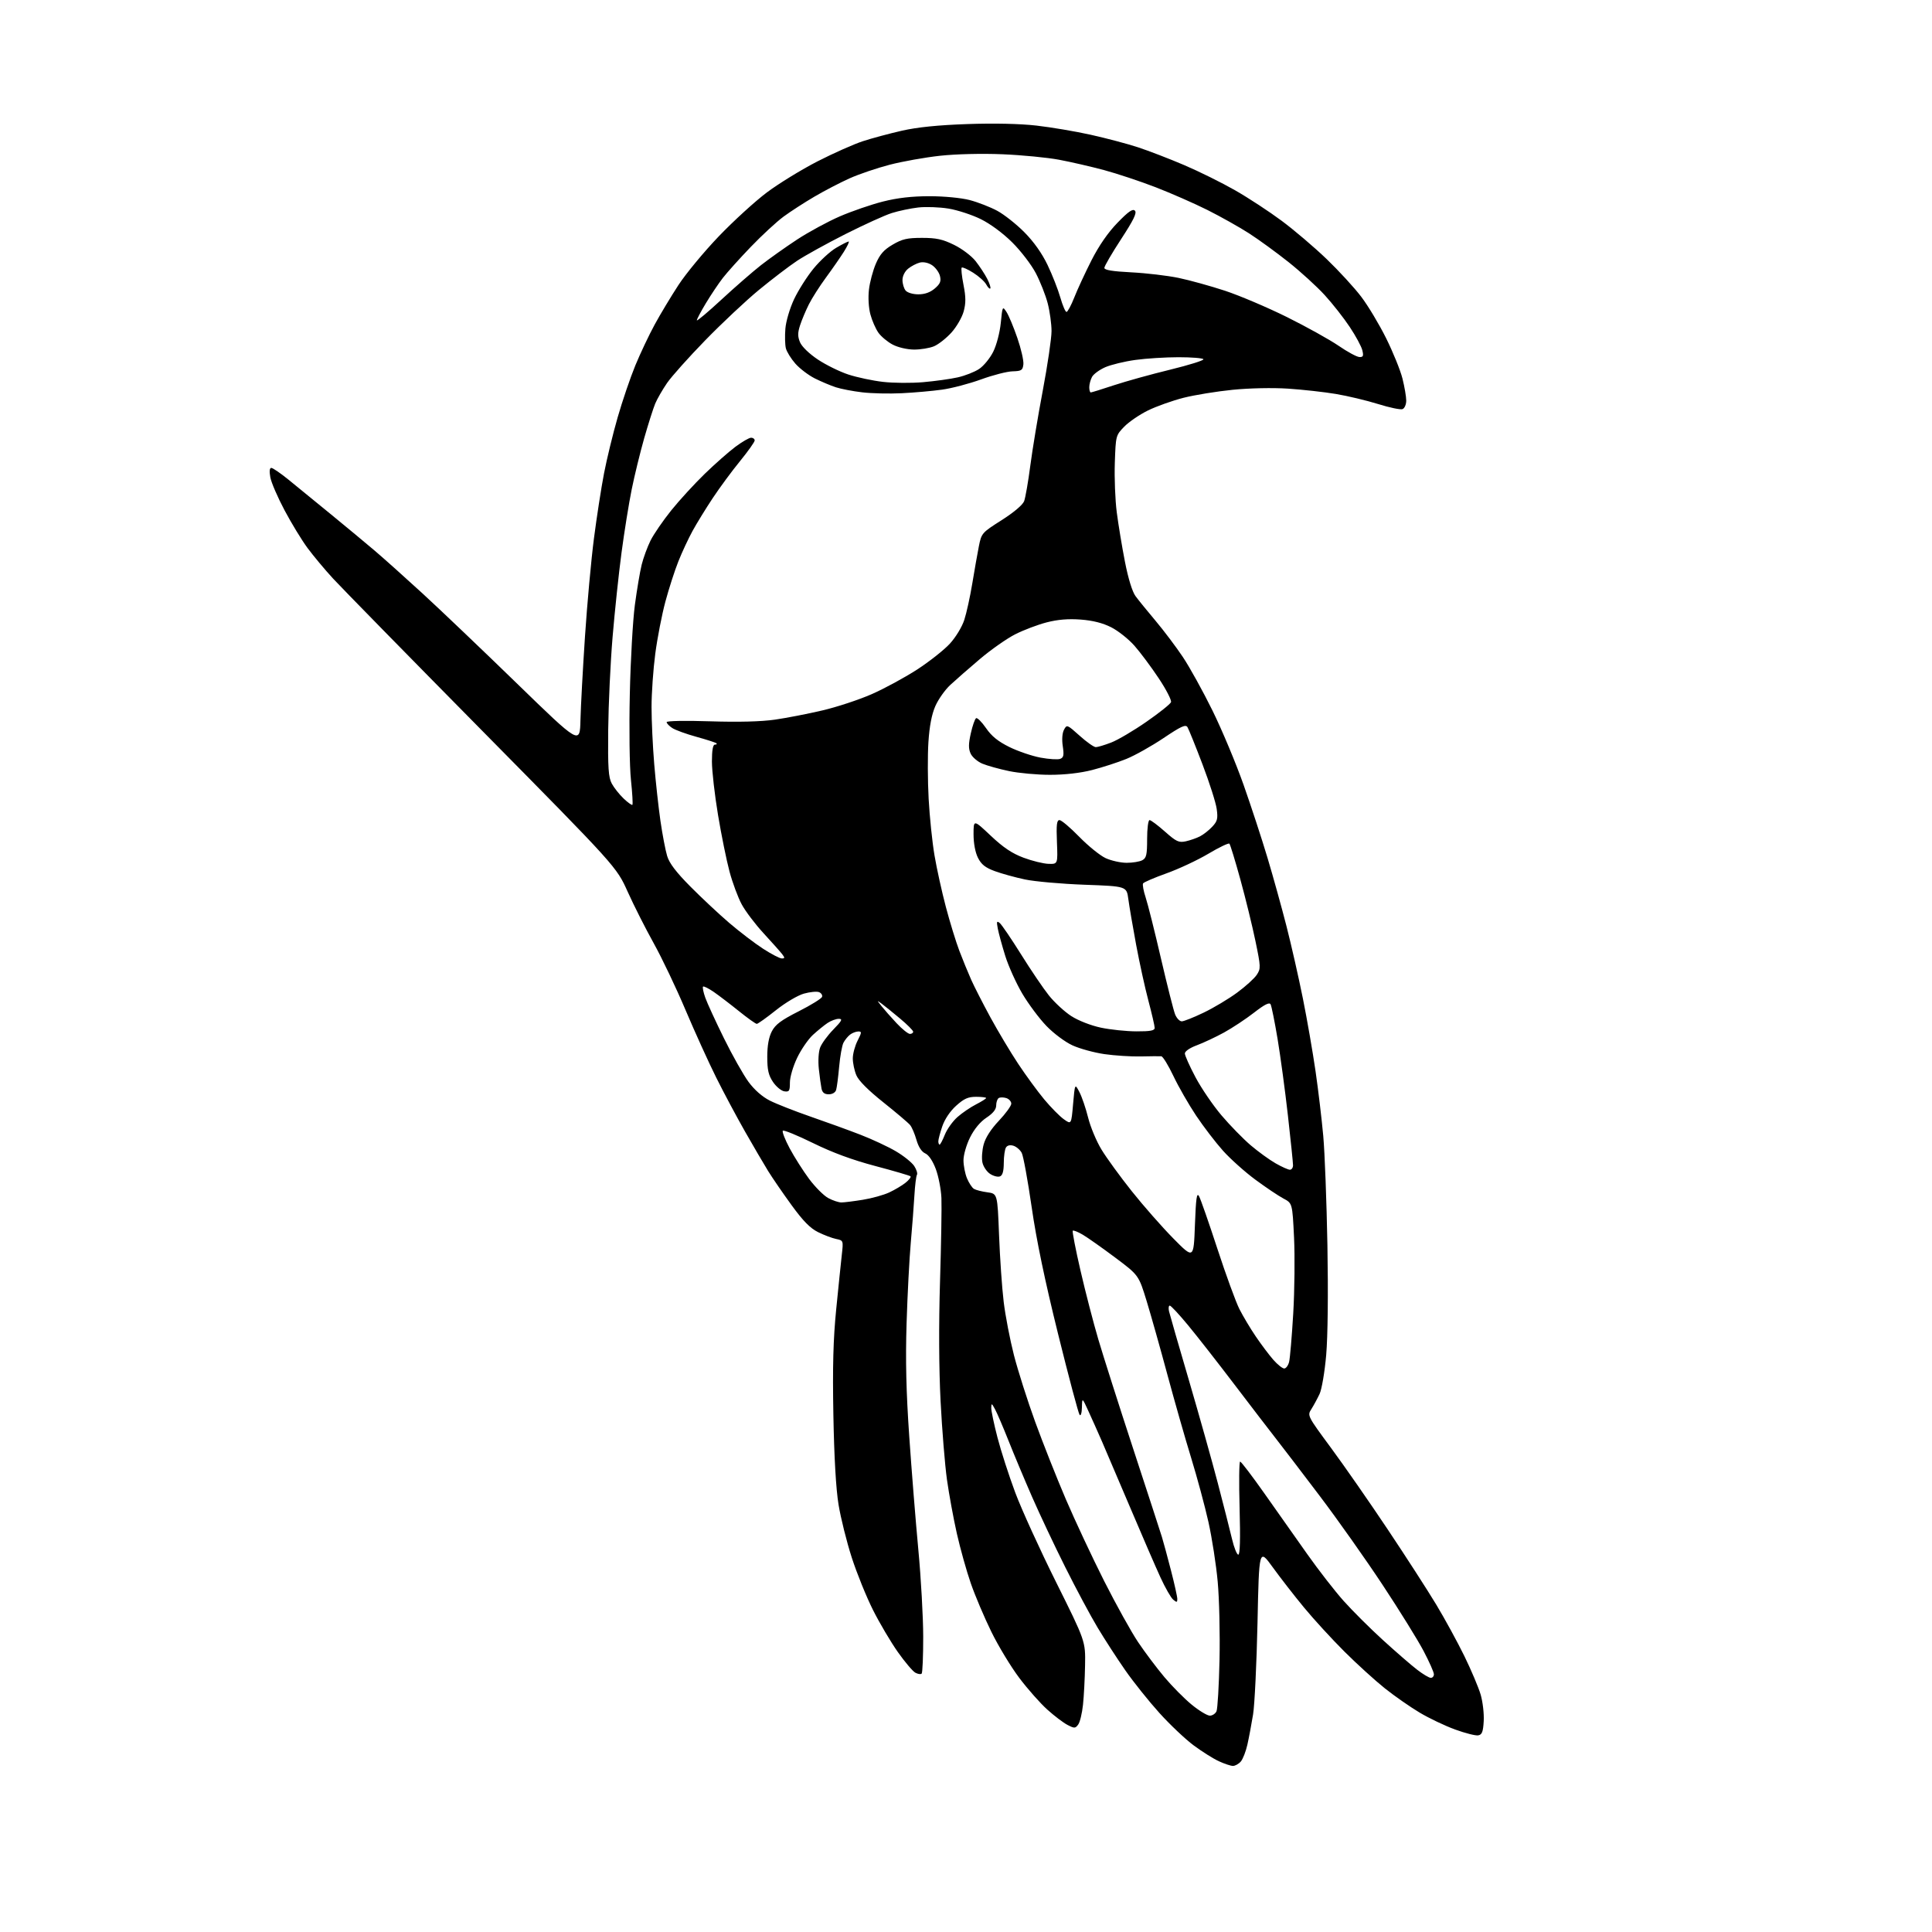<?xml version="1.0" encoding="UTF-8" standalone="no"?>
<svg 
  version="1.1" 
  xmlns="http://www.w3.org/2000/svg" 
  xmlns:xlink="http://www.w3.org/1999/xlink" 
  xmlns:svg="http://www.w3.org/2000/svg"
  xmlns:rdf="http://www.w3.org/1999/02/22-rdf-syntax-ns#"
  xmlns:cc="http://creativecommons.org/ns#"
  xmlns:dc="http://purl.org/dc/elements/1.1/"
  viewBox="0 0 768 768"
  width="768"
  height="768"
>
<style>svg {background-color: white; }</style>"
<path stroke="none" fill="black" fill-rule="evenodd" d="M490.10,701.98C489.22,701.97 486.70,701.13 484.50,700.11C482.30,699.10 477.80,696.27 474.50,693.82C471.20,691.37 465.07,685.57 460.88,680.93C456.69,676.29 450.59,668.67 447.34,664.00C444.08,659.33 439.12,651.67 436.32,647.00C433.51,642.33 427.73,631.52 423.47,623.00C419.20,614.48 413.26,601.88 410.25,595.00C407.24,588.12 403.04,578.10 400.91,572.72C398.77,567.34 396.37,561.71 395.55,560.22C394.22,557.75 394.08,557.70 394.04,559.64C394.02,560.82 395.13,566.14 396.52,571.47C397.90,576.80 401.08,586.63 403.58,593.33C406.08,600.02 413.39,616.05 419.82,628.95C431.50,652.41 431.50,652.41 431.33,661.95C431.24,667.20 430.87,674.27 430.51,677.65C430.15,681.04 429.30,684.58 428.61,685.52C427.46,687.09 427.11,687.11 424.36,685.69C422.72,684.84 419.10,682.10 416.32,679.59C413.53,677.09 408.54,671.45 405.22,667.05C401.89,662.65 396.88,654.38 394.08,648.67C391.28,642.96 387.60,634.29 385.91,629.40C384.21,624.51 381.72,615.61 380.37,609.63C379.02,603.64 377.25,593.99 376.43,588.18C375.62,582.38 374.48,568.37 373.90,557.06C373.23,544.05 373.15,526.58 373.67,509.50C374.13,494.65 374.38,479.68 374.23,476.22C374.08,472.77 373.07,467.59 372.00,464.72C370.78,461.47 369.19,459.11 367.80,458.50C366.37,457.86 365.11,455.93 364.31,453.14C363.63,450.74 362.49,448.08 361.78,447.22C361.08,446.36 356.29,442.30 351.15,438.20C345.12,433.40 341.29,429.56 340.40,427.40C339.63,425.57 339.00,422.57 339.00,420.74C339.00,418.92 339.85,415.75 340.89,413.71C342.59,410.37 342.62,410.00 341.14,410.03C340.24,410.05 338.79,410.61 337.91,411.28C337.04,411.95 335.86,413.40 335.29,414.50C334.72,415.60 333.95,419.88 333.58,424.00C333.21,428.12 332.67,432.29 332.38,433.25C332.07,434.29 330.89,435.00 329.45,435.00C327.75,435.00 326.90,434.33 326.57,432.75C326.32,431.51 325.83,428.00 325.50,424.94C325.16,421.75 325.37,418.13 326.01,416.44C326.62,414.82 328.98,411.59 331.27,409.25C334.70,405.74 335.07,405.00 333.43,405.00C332.34,405.00 330.33,405.74 328.97,406.65C327.61,407.56 324.98,409.70 323.13,411.40C321.27,413.11 318.46,417.20 316.88,420.50C315.26,423.88 314.00,428.17 314.00,430.32C314.00,433.69 313.74,434.10 311.78,433.82C310.57,433.64 308.54,431.97 307.28,430.10C305.48,427.41 305.00,425.32 305.00,420.09C305.00,415.64 305.60,412.33 306.81,409.98C308.24,407.24 310.52,405.54 317.52,402.00C322.41,399.52 326.59,396.94 326.79,396.25C327.00,395.56 326.44,394.72 325.55,394.38C324.66,394.04 321.96,394.31 319.56,394.98C317.11,395.67 312.20,398.58 308.41,401.60C304.69,404.57 301.28,407.00 300.83,407.00C300.38,407.00 297.21,404.74 293.78,401.98C290.36,399.22 285.85,395.78 283.76,394.33C281.67,392.89 279.74,391.92 279.47,392.20C279.20,392.47 279.60,394.45 280.36,396.59C281.12,398.74 284.47,406.01 287.79,412.75C291.11,419.49 295.50,427.27 297.53,430.04C299.86,433.21 303.00,435.98 305.99,437.49C308.61,438.82 315.87,441.67 322.12,443.84C328.38,446.00 337.31,449.24 341.96,451.04C346.61,452.83 352.96,455.80 356.07,457.62C359.18,459.44 362.48,462.09 363.41,463.50C364.33,464.90 364.82,466.48 364.50,467.00C364.18,467.52 363.72,471.22 363.49,475.23C363.26,479.23 362.61,487.68 362.05,494.00C361.48,500.32 360.73,514.73 360.38,526.00C359.92,540.81 360.22,553.30 361.44,571.00C362.37,584.48 363.99,604.73 365.05,616.00C366.11,627.27 366.98,642.84 366.99,650.58C367.00,658.33 366.72,664.95 366.37,665.30C366.02,665.65 364.90,665.48 363.87,664.93C362.84,664.38 359.71,660.68 356.91,656.72C354.11,652.75 349.66,645.23 347.03,640.00C344.40,634.77 340.60,625.39 338.58,619.14C336.57,612.90 334.21,603.45 333.34,598.14C332.31,591.90 331.59,579.32 331.28,562.50C330.93,543.16 331.22,532.40 332.40,520.50C333.27,511.70 334.28,501.94 334.63,498.80C335.27,493.13 335.25,493.10 332.38,492.51C330.80,492.19 327.57,490.97 325.21,489.80C322.07,488.25 319.26,485.39 314.68,479.09C311.24,474.37 307.04,468.25 305.34,465.50C303.64,462.75 299.53,455.72 296.20,449.88C292.87,444.03 287.70,434.36 284.72,428.38C281.73,422.39 276.24,410.30 272.51,401.50C268.79,392.70 263.10,380.77 259.88,374.99C256.66,369.21 252.00,360.00 249.53,354.52C245.05,344.56 245.05,344.56 191.72,290.53C162.39,260.81 135.70,233.57 132.41,230.00C129.12,226.43 124.55,220.95 122.25,217.84C119.95,214.73 115.84,207.98 113.11,202.84C110.38,197.70 107.83,191.81 107.46,189.75C107.02,187.32 107.16,186.00 107.85,186.00C108.44,186.00 111.53,188.11 114.71,190.70C117.89,193.28 125.45,199.45 131.50,204.41C137.55,209.36 145.43,215.91 149.00,218.94C152.57,221.98 161.12,229.63 168.00,235.94C174.88,242.25 191.75,258.34 205.50,271.70C230.50,295.99 230.50,295.99 230.74,286.25C230.87,280.89 231.68,265.93 232.54,253.00C233.40,240.07 235.00,222.55 236.10,214.05C237.20,205.55 239.00,193.90 240.11,188.16C241.22,182.42 243.66,172.38 245.54,165.86C247.42,159.33 250.58,150.06 252.56,145.25C254.55,140.44 258.01,133.12 260.26,129.00C262.50,124.88 266.76,117.80 269.72,113.27C272.68,108.74 279.88,100.05 285.71,93.96C291.55,87.87 300.16,80.01 304.85,76.49C309.55,72.97 318.59,67.42 324.94,64.16C331.30,60.91 339.43,57.29 343.00,56.13C346.57,54.96 353.55,53.09 358.50,51.96C364.68,50.56 372.83,49.73 384.50,49.32C395.15,48.95 405.42,49.17 412.00,49.92C417.77,50.58 427.46,52.21 433.53,53.56C439.60,54.90 448.05,57.14 452.31,58.53C456.57,59.93 464.88,63.12 470.76,65.64C476.65,68.15 485.75,72.66 490.98,75.65C496.22,78.64 504.55,84.10 509.50,87.78C514.45,91.46 522.48,98.29 527.35,102.97C532.21,107.65 538.42,114.40 541.13,117.99C543.85,121.57 548.30,129.00 551.03,134.50C553.76,140.00 556.67,147.18 557.50,150.46C558.32,153.74 559.00,157.69 559.00,159.24C559.00,160.80 558.34,162.31 557.53,162.63C556.71,162.94 552.33,162.03 547.78,160.60C543.22,159.18 535.67,157.38 531.00,156.60C526.33,155.82 517.77,154.87 512.00,154.49C505.87,154.09 496.72,154.28 490.00,154.95C483.68,155.58 474.90,157.01 470.50,158.12C466.10,159.24 459.74,161.50 456.37,163.15C453.00,164.80 448.73,167.71 446.89,169.62C443.56,173.05 443.53,173.18 443.16,183.94C442.95,189.91 443.30,198.78 443.93,203.65C444.56,208.52 446.02,217.38 447.19,223.34C448.50,230.04 450.11,235.25 451.41,237.00C452.56,238.56 456.15,242.97 459.38,246.81C462.61,250.65 467.48,257.10 470.19,261.15C472.90,265.19 478.21,274.80 482.00,282.50C485.79,290.20 491.34,303.48 494.35,312.00C497.35,320.52 501.63,333.57 503.85,341.00C506.08,348.43 509.47,360.64 511.39,368.14C513.31,375.64 516.25,388.61 517.93,396.97C519.61,405.32 521.86,418.31 522.95,425.83C524.04,433.35 525.41,444.90 526.01,451.50C526.61,458.10 527.35,477.68 527.67,495.00C528.01,514.06 527.82,531.30 527.18,538.65C526.59,545.40 525.42,552.28 524.54,554.15C523.67,555.99 522.22,558.68 521.30,560.12C519.64,562.73 519.66,562.77 529.14,575.62C534.36,582.70 544.50,597.27 551.66,608.00C558.83,618.73 567.49,632.15 570.92,637.84C574.35,643.53 579.39,652.76 582.12,658.34C584.85,663.93 587.77,670.84 588.60,673.69C589.43,676.55 589.97,681.27 589.80,684.18C589.56,688.41 589.13,689.55 587.64,689.83C586.62,690.03 582.48,688.98 578.44,687.51C574.40,686.04 568.04,683.01 564.30,680.77C560.56,678.54 554.35,674.21 550.50,671.14C546.65,668.07 539.42,661.50 534.43,656.53C529.44,651.56 522.21,643.67 518.36,639.00C514.50,634.33 508.91,627.13 505.93,623.01C500.50,615.52 500.50,615.52 499.88,645.01C499.53,661.23 498.74,677.65 498.12,681.50C497.49,685.35 496.48,690.75 495.86,693.50C495.25,696.25 494.06,699.29 493.22,700.25C492.38,701.21 490.97,701.99 490.10,701.98zM480.93,682.00C481.95,682.00 483.14,681.21 483.58,680.25C484.01,679.29 484.55,670.09 484.78,659.80C485.00,649.52 484.68,635.57 484.06,628.80C483.45,622.04 481.78,611.33 480.37,605.00C478.95,598.67 475.86,587.20 473.49,579.50C471.12,571.80 466.89,556.95 464.07,546.50C461.26,536.05 457.54,522.87 455.81,517.20C452.65,506.90 452.65,506.90 443.30,499.90C438.15,496.05 432.36,491.96 430.43,490.82C428.50,489.68 426.70,488.97 426.44,489.23C426.18,489.49 427.56,496.63 429.52,505.10C431.47,513.57 434.67,525.90 436.62,532.50C438.57,539.10 444.81,558.67 450.49,576.00C456.17,593.33 461.30,609.08 461.89,611.00C462.48,612.92 464.09,618.89 465.48,624.26C466.87,629.63 468.00,634.75 468.00,635.63C468.00,637.01 467.76,637.05 466.37,635.89C465.47,635.15 463.19,631.16 461.29,627.02C459.39,622.88 454.02,610.50 449.36,599.50C444.69,588.50 439.60,576.58 438.05,573.00C436.49,569.42 434.08,564.02 432.69,561.00C430.17,555.50 430.17,555.50 430.08,559.45C430.04,561.65 429.63,562.98 429.17,562.45C428.71,561.93 424.86,547.46 420.61,530.30C415.34,509.03 411.99,492.95 410.09,479.77C408.55,469.13 406.78,459.46 406.15,458.28C405.52,457.10 404.05,455.83 402.88,455.46C401.54,455.04 400.43,455.29 399.89,456.14C399.42,456.89 399.02,459.65 399.02,462.28C399.00,465.61 398.54,467.24 397.49,467.64C396.66,467.96 394.90,467.51 393.58,466.64C392.26,465.78 390.88,463.74 390.53,462.12C390.17,460.49 390.39,457.27 391.02,454.94C391.74,452.24 393.93,448.84 397.08,445.51C399.78,442.65 402.00,439.59 402.00,438.72C402.00,437.85 401.10,436.85 400.01,436.50C398.91,436.16 397.56,436.15 397.01,436.49C396.45,436.84 396.00,438.16 396.00,439.43C396.00,441.00 394.76,442.55 392.12,444.30C389.66,445.93 387.29,448.79 385.62,452.13C384.16,455.06 383.00,459.09 383.00,461.23C383.00,463.34 383.63,466.57 384.40,468.41C385.17,470.25 386.40,472.13 387.15,472.59C387.89,473.05 390.30,473.67 392.50,473.96C396.50,474.50 396.50,474.50 397.14,491.00C397.49,500.07 398.31,512.00 398.98,517.50C399.64,523.00 401.48,532.54 403.06,538.71C404.65,544.87 408.44,556.80 411.50,565.21C414.56,573.62 420.05,587.48 423.70,596.00C427.36,604.52 434.21,619.15 438.93,628.50C443.66,637.85 449.72,648.77 452.41,652.77C455.10,656.78 459.82,663.05 462.90,666.72C465.98,670.38 470.88,675.32 473.79,677.69C476.70,680.06 479.91,682.00 480.93,682.00zM568.75,666.97C569.44,666.99 570.00,666.35 570.00,665.55C570.00,664.75 568.16,660.59 565.90,656.30C563.65,652.01 556.31,640.17 549.59,630.00C542.87,619.83 531.58,603.85 524.49,594.50C517.41,585.15 509.67,575.02 507.30,572.00C504.93,568.98 497.51,559.30 490.81,550.50C484.12,541.70 475.76,531.01 472.23,526.75C468.71,522.49 465.46,519.00 465.01,519.00C464.56,519.00 464.42,520.01 464.70,521.25C464.99,522.49 468.52,534.75 472.56,548.50C476.59,562.25 481.78,580.70 484.08,589.50C486.38,598.30 488.93,608.31 489.74,611.75C490.55,615.19 491.67,618.00 492.24,618.00C492.93,618.00 493.10,611.86 492.76,599.50C492.47,589.33 492.57,581.00 492.97,581.00C493.37,581.00 497.70,586.68 502.60,593.63C507.49,600.57 515.17,611.45 519.66,617.80C524.15,624.15 530.66,632.53 534.14,636.42C537.62,640.31 544.66,647.33 549.79,652.00C554.92,656.67 561.00,661.95 563.31,663.72C565.61,665.50 568.06,666.96 568.75,666.97zM510.50,544.00C511.20,544.00 512.08,542.82 512.44,541.38C512.80,539.94 513.54,531.27 514.08,522.13C514.62,512.98 514.76,499.38 514.40,491.91C513.74,478.31 513.74,478.31 510.15,476.41C508.17,475.36 503.17,472.00 499.03,468.94C494.88,465.88 489.10,460.70 486.17,457.44C483.24,454.17 478.43,447.89 475.48,443.48C472.53,439.06 468.46,431.97 466.45,427.73C464.43,423.48 462.27,419.95 461.64,419.89C461.01,419.83 457.35,419.86 453.50,419.95C449.65,420.04 443.14,419.62 439.03,419.03C434.92,418.43 429.21,416.87 426.33,415.55C423.41,414.22 418.84,410.81 415.97,407.83C413.14,404.90 408.83,399.12 406.39,395.00C403.95,390.88 400.90,384.12 399.61,380.00C398.32,375.88 396.99,370.98 396.64,369.13C396.10,366.28 396.22,365.94 397.43,366.94C398.21,367.59 402.01,373.18 405.87,379.35C409.72,385.53 414.70,392.88 416.94,395.69C419.18,398.50 423.20,402.20 425.88,403.93C428.70,405.73 433.66,407.67 437.63,408.51C441.41,409.31 447.76,409.97 451.75,409.98C457.33,410.00 459.00,409.68 459.00,408.59C459.00,407.81 457.88,402.98 456.52,397.84C455.15,392.70 452.95,382.65 451.62,375.50C450.29,368.35 448.90,360.21 448.53,357.40C447.85,352.31 447.85,352.31 431.18,351.70C422.00,351.37 411.33,350.42 407.45,349.60C403.57,348.78 398.17,347.29 395.45,346.29C391.67,344.90 390.09,343.64 388.75,340.98C387.68,338.85 387.00,335.22 387.00,331.63C387.00,325.76 387.00,325.76 393.82,332.19C398.81,336.90 402.30,339.24 406.87,340.95C410.29,342.23 414.76,343.33 416.80,343.39C420.50,343.50 420.50,343.50 420.15,334.75C419.87,327.83 420.08,326.00 421.17,326.00C421.93,326.00 425.46,328.99 429.02,332.64C432.58,336.29 437.30,340.10 439.50,341.12C441.70,342.13 445.44,342.97 447.82,342.98C450.19,342.99 453.00,342.53 454.07,341.96C455.71,341.08 456.00,339.82 456.00,333.46C456.00,329.33 456.43,326.00 456.97,326.00C457.50,326.00 460.24,328.05 463.07,330.56C467.58,334.56 468.58,335.03 471.35,334.44C473.08,334.06 475.62,333.18 477.00,332.47C478.38,331.77 480.58,330.04 481.89,328.63C483.94,326.44 484.19,325.42 483.66,321.57C483.33,319.10 480.77,311.09 477.99,303.79C475.21,296.48 472.53,289.85 472.04,289.05C471.31,287.88 469.51,288.70 462.55,293.38C457.82,296.56 451.17,300.29 447.76,301.68C444.35,303.06 438.22,305.05 434.12,306.10C429.43,307.30 423.25,308.00 417.41,308.00C412.30,308.00 404.95,307.33 401.07,306.51C397.18,305.70 392.43,304.37 390.50,303.57C388.58,302.76 386.48,300.96 385.84,299.55C384.95,297.60 384.97,295.72 385.91,291.52C386.58,288.50 387.53,285.79 388.01,285.50C388.48,285.20 390.26,286.97 391.95,289.42C394.17,292.65 396.74,294.73 401.26,296.96C404.69,298.65 410.26,300.54 413.63,301.17C417.00,301.79 420.51,302.02 421.44,301.66C422.82,301.13 423.00,300.21 422.47,296.62C422.06,293.94 422.26,291.39 422.96,290.07C424.09,287.96 424.22,288.02 429.17,292.46C431.94,294.96 434.84,297.00 435.60,297.00C436.36,297.00 439.12,296.17 441.74,295.16C444.36,294.15 450.65,290.44 455.73,286.91C460.81,283.39 465.20,279.88 465.49,279.13C465.79,278.38 463.59,274.10 460.61,269.63C457.64,265.16 453.30,259.34 450.97,256.70C448.65,254.06 444.49,250.76 441.73,249.36C438.35,247.65 434.40,246.65 429.61,246.29C424.71,245.92 420.50,246.26 416.08,247.40C412.54,248.31 406.92,250.44 403.58,252.13C400.23,253.83 393.90,258.27 389.50,262.00C385.10,265.73 379.81,270.36 377.74,272.29C375.67,274.21 373.01,277.97 371.83,280.64C370.38,283.93 369.48,288.57 369.06,295.00C368.72,300.23 368.76,310.37 369.15,317.54C369.54,324.71 370.59,334.84 371.48,340.04C372.36,345.24 374.39,354.45 375.99,360.50C377.59,366.55 380.01,374.43 381.37,378.00C382.73,381.57 384.85,386.75 386.08,389.50C387.31,392.25 390.76,399.00 393.75,404.50C396.75,410.00 401.69,418.27 404.74,422.87C407.79,427.48 412.45,433.84 415.09,437.02C417.74,440.19 421.24,443.75 422.88,444.91C425.86,447.04 425.86,447.04 426.57,438.86C427.29,430.68 427.29,430.68 429.07,434.09C430.06,435.97 431.62,440.54 432.54,444.24C433.46,447.95 435.85,453.68 437.86,456.97C439.86,460.27 445.27,467.71 449.89,473.51C454.50,479.31 461.93,487.75 466.39,492.28C474.50,500.50 474.50,500.50 475.00,487.00C475.40,476.27 475.73,473.91 476.63,475.50C477.25,476.60 480.53,485.99 483.92,496.37C487.31,506.74 491.25,517.54 492.68,520.37C494.11,523.19 497.04,528.10 499.20,531.28C501.36,534.46 504.49,538.63 506.16,540.53C507.84,542.44 509.79,544.00 510.50,544.00zM334.48,477.99C335.59,477.99 339.42,477.51 342.99,476.93C346.57,476.35 351.29,475.04 353.49,474.01C355.70,472.98 358.62,471.24 359.99,470.14C361.35,469.04 362.23,467.90 361.94,467.60C361.64,467.31 355.35,465.47 347.95,463.51C338.81,461.09 330.87,458.16 323.18,454.38C316.95,451.32 311.55,449.11 311.19,449.48C310.82,449.84 312.05,453.00 313.92,456.50C315.79,459.99 319.27,465.47 321.66,468.68C324.05,471.88 327.46,475.29 329.24,476.25C331.01,477.21 333.38,478.00 334.48,477.99zM512.75,464.99C513.44,464.99 514.00,464.20 514.00,463.22C514.00,462.24 513.09,453.36 511.97,443.47C510.86,433.59 509.00,419.88 507.86,413.00C506.71,406.12 505.46,399.93 505.08,399.23C504.60,398.33 502.70,399.28 498.49,402.55C495.25,405.07 489.87,408.62 486.55,410.45C483.22,412.27 478.36,414.55 475.75,415.52C472.98,416.54 471.00,417.90 471.00,418.77C471.00,419.59 472.91,423.86 475.25,428.26C477.59,432.66 482.25,439.49 485.62,443.44C488.98,447.39 494.17,452.70 497.14,455.24C500.12,457.78 504.57,461.01 507.03,462.42C509.49,463.83 512.06,464.98 512.75,464.99zM373.51,455.00C373.79,455.00 374.73,453.21 375.61,451.01C376.49,448.82 378.75,445.67 380.63,444.02C382.51,442.37 385.84,440.10 388.03,438.99C390.21,437.87 392.00,436.74 392.00,436.48C392.00,436.22 390.20,436.00 388.00,436.00C384.83,436.00 383.20,436.73 380.08,439.55C377.69,441.70 375.54,444.90 374.58,447.72C373.71,450.27 373.00,452.95 373.00,453.68C373.00,454.41 373.23,455.00 373.51,455.00zM361.71,411.00C362.42,411.00 363.00,410.60 363.00,410.12C363.00,409.64 360.64,407.27 357.75,404.86C354.86,402.44 351.60,399.81 350.50,399.00C348.51,397.54 348.51,397.54 350.47,400.02C351.55,401.38 354.23,404.41 356.42,406.75C358.62,409.09 361.00,411.00 361.71,411.00zM469.77,406.00C470.60,406.00 474.52,404.44 478.47,402.54C482.43,400.64 488.42,397.06 491.78,394.58C495.15,392.10 498.67,388.91 499.60,387.48C501.21,385.03 501.19,384.34 499.06,374.08C497.83,368.14 495.14,357.14 493.07,349.63C491.01,342.13 489.04,335.71 488.71,335.37C488.37,335.03 484.61,336.83 480.35,339.37C476.09,341.90 468.63,345.40 463.77,347.14C458.91,348.88 454.69,350.69 454.39,351.17C454.10,351.65 454.56,354.17 455.42,356.77C456.28,359.37 459.02,370.27 461.50,381.00C463.99,391.73 466.52,401.74 467.13,403.25C467.74,404.76 468.93,406.00 469.77,406.00zM310.78,381.00C312.02,381.00 312.04,380.74 310.89,379.25C310.15,378.29 306.83,374.56 303.52,370.97C300.21,367.38 296.29,362.20 294.82,359.46C293.35,356.73 291.18,350.89 290.00,346.49C288.82,342.10 286.76,331.98 285.43,324.00C284.10,316.02 283.01,306.46 283.00,302.75C283.00,298.27 283.39,296.00 284.17,296.00C284.81,296.00 285.10,295.76 284.81,295.48C284.52,295.19 280.96,294.03 276.89,292.91C272.83,291.79 268.49,290.22 267.25,289.41C266.01,288.61 265.00,287.55 265.00,287.06C265.00,286.55 272.42,286.41 282.30,286.73C293.56,287.09 302.54,286.86 308.05,286.07C312.70,285.40 321.19,283.75 326.93,282.40C332.67,281.06 341.48,278.15 346.52,275.94C351.55,273.73 359.68,269.32 364.59,266.14C369.49,262.95 375.35,258.32 377.61,255.84C379.92,253.32 382.43,249.18 383.32,246.42C384.20,243.71 385.63,237.22 386.49,232.00C387.35,226.78 388.53,220.10 389.11,217.17C390.16,211.93 390.30,211.77 398.17,206.77C402.97,203.72 406.54,200.71 407.11,199.22C407.62,197.86 408.73,191.52 409.56,185.12C410.39,178.73 412.63,165.24 414.54,155.16C416.44,145.07 418.00,134.47 418.00,131.62C418.00,128.76 417.31,123.77 416.47,120.54C415.63,117.31 413.50,111.93 411.75,108.58C410.00,105.24 405.79,99.74 402.39,96.37C398.72,92.71 393.65,88.97 389.86,87.10C386.36,85.38 380.57,83.49 377.00,82.91C373.42,82.33 368.02,82.14 365.00,82.48C361.98,82.83 357.25,83.82 354.50,84.69C351.75,85.55 343.43,89.34 336.00,93.09C328.57,96.85 319.93,101.63 316.80,103.71C313.66,105.80 306.86,110.99 301.67,115.26C296.49,119.53 286.90,128.54 280.35,135.27C273.80,142.00 266.96,149.64 265.16,152.26C263.36,154.88 261.24,158.57 260.45,160.45C259.67,162.34 257.70,168.52 256.08,174.19C254.47,179.86 252.23,189.00 251.12,194.50C250.00,200.00 248.18,211.32 247.07,219.65C245.96,227.99 244.36,243.10 243.51,253.24C242.66,263.38 241.88,279.96 241.77,290.09C241.62,305.39 241.86,309.01 243.20,311.50C244.09,313.15 246.21,315.82 247.90,317.43C249.59,319.04 251.17,320.16 251.39,319.93C251.62,319.69 251.36,315.23 250.81,310.00C250.25,304.70 250.05,289.67 250.36,276.00C250.65,262.52 251.56,246.55 252.37,240.50C253.18,234.45 254.39,227.25 255.07,224.50C255.75,221.75 257.34,217.42 258.60,214.87C259.87,212.33 263.58,206.93 266.84,202.87C270.10,198.82 276.09,192.29 280.14,188.36C284.19,184.44 289.67,179.60 292.33,177.61C294.98,175.63 297.79,174.00 298.58,174.00C299.36,174.00 300.00,174.49 300.00,175.08C300.00,175.67 297.37,179.38 294.15,183.33C290.93,187.27 286.06,193.88 283.33,198.00C280.59,202.12 277.00,207.97 275.33,211.00C273.67,214.03 271.11,219.50 269.66,223.16C268.20,226.82 265.88,234.02 264.50,239.16C263.12,244.30 261.31,253.59 260.49,259.80C259.67,266.02 259.00,275.55 259.00,281.00C259.00,286.44 259.47,296.65 260.06,303.70C260.64,310.74 261.76,320.93 262.54,326.34C263.33,331.76 264.52,338.02 265.20,340.26C266.06,343.15 268.76,346.70 274.46,352.44C278.88,356.90 285.85,363.42 289.95,366.93C294.06,370.44 300.09,375.04 303.36,377.15C306.63,379.27 309.97,381.00 310.78,381.00zM358.50,156.31C353.55,156.56 346.47,156.40 342.77,155.96C339.07,155.53 334.35,154.62 332.27,153.95C330.20,153.28 326.43,151.69 323.91,150.43C321.39,149.16 317.90,146.52 316.17,144.55C314.44,142.58 312.74,139.83 312.39,138.44C312.05,137.05 311.96,133.54 312.20,130.64C312.44,127.68 313.96,122.57 315.66,118.94C317.33,115.40 320.81,109.92 323.39,106.77C325.97,103.62 330.01,99.90 332.38,98.52C334.74,97.13 336.98,96.00 337.35,96.00C337.72,96.00 336.86,97.84 335.44,100.10C334.01,102.35 330.81,106.97 328.32,110.35C325.83,113.73 322.77,118.53 321.53,121.00C320.29,123.47 318.72,127.21 318.04,129.31C317.07,132.31 317.06,133.74 318.02,136.06C318.74,137.78 321.66,140.61 325.10,142.91C328.33,145.06 333.79,147.75 337.23,148.88C340.68,150.01 346.88,151.33 351.00,151.80C355.12,152.28 362.32,152.33 367.00,151.92C371.68,151.51 377.85,150.66 380.71,150.01C383.58,149.37 387.41,147.87 389.21,146.67C391.02,145.48 393.55,142.39 394.83,139.81C396.15,137.15 397.44,132.20 397.83,128.35C398.49,121.69 398.53,121.62 400.11,124.04C400.99,125.39 402.93,130.03 404.41,134.34C405.90,138.65 406.98,143.37 406.81,144.84C406.53,147.20 406.06,147.51 402.50,147.61C400.30,147.67 394.68,149.11 390.00,150.82C385.32,152.52 378.35,154.36 374.50,154.89C370.65,155.43 363.45,156.07 358.50,156.31zM433.60,156.00C433.93,156.00 438.10,154.71 442.85,153.13C447.61,151.56 457.66,148.77 465.19,146.94C472.72,145.10 478.65,143.24 478.38,142.80C478.11,142.36 473.67,142.00 468.51,142.00C463.36,142.00 455.62,142.48 451.32,143.08C447.02,143.67 441.63,144.98 439.34,145.98C437.05,146.99 434.68,148.72 434.09,149.84C433.49,150.96 433.00,152.80 433.00,153.93C433.00,155.07 433.27,156.00 433.60,156.00zM540.36,141.92C541.89,141.99 542.10,141.52 541.55,139.25C541.19,137.74 538.94,133.57 536.56,130.00C534.19,126.42 529.71,120.72 526.61,117.33C523.51,113.93 517.04,108.03 512.24,104.21C507.43,100.38 500.35,95.23 496.50,92.75C492.65,90.28 485.23,86.11 480.01,83.49C474.79,80.88 465.50,76.80 459.38,74.43C453.26,72.07 444.03,69.00 438.87,67.61C433.72,66.23 425.68,64.38 421.00,63.50C416.32,62.62 406.20,61.64 398.50,61.32C390.25,60.98 380.05,61.23 373.66,61.92C367.70,62.57 358.69,64.18 353.65,65.49C348.60,66.80 341.44,69.23 337.72,70.90C334.00,72.57 327.71,75.84 323.73,78.18C319.75,80.51 314.25,84.07 311.50,86.09C308.75,88.11 302.88,93.53 298.46,98.13C294.04,102.73 289.03,108.30 287.33,110.50C285.63,112.70 282.61,117.20 280.62,120.50C278.63,123.80 277.00,126.87 277.00,127.33C277.00,127.78 281.39,124.09 286.75,119.13C292.11,114.17 299.20,108.00 302.50,105.41C305.80,102.83 312.24,98.26 316.80,95.26C321.37,92.26 329.02,88.11 333.80,86.03C338.59,83.96 346.30,81.31 350.94,80.13C356.79,78.65 362.48,78.00 369.48,78.00C375.33,78.00 382.06,78.65 385.47,79.53C388.70,80.38 393.62,82.29 396.40,83.78C399.18,85.28 404.05,89.13 407.23,92.35C410.95,96.10 414.24,100.75 416.43,105.35C418.31,109.28 420.59,115.09 421.49,118.25C422.40,121.41 423.51,124.00 423.95,124.00C424.40,124.00 425.79,121.41 427.04,118.25C428.28,115.09 431.36,108.45 433.87,103.50C436.86,97.63 440.45,92.43 444.22,88.55C448.57,84.06 450.28,82.88 451.14,83.74C452.01,84.61 450.65,87.40 445.65,95.07C441.99,100.67 439.00,105.81 439.00,106.49C439.00,107.35 442.21,107.88 449.75,108.26C455.66,108.56 464.10,109.56 468.50,110.47C472.90,111.39 481.23,113.69 487.00,115.59C492.77,117.50 503.83,122.20 511.58,126.04C519.32,129.88 528.54,135.01 532.08,137.43C535.61,139.86 539.34,141.88 540.36,141.92zM363.28,138.96C360.56,138.93 356.92,138.08 354.83,136.97C352.81,135.91 350.27,133.79 349.18,132.26C348.10,130.73 346.66,127.46 346.00,124.99C345.29,122.35 345.05,118.28 345.42,115.13C345.76,112.18 347.00,107.55 348.16,104.84C349.79,101.06 351.34,99.30 354.86,97.24C358.65,95.01 360.64,94.56 366.50,94.56C372.20,94.56 374.67,95.09 379.24,97.33C382.40,98.87 386.21,101.75 387.82,103.80C389.42,105.84 391.50,109.00 392.44,110.84C393.38,112.68 393.93,114.41 393.65,114.68C393.38,114.95 392.66,114.23 392.04,113.07C391.42,111.92 389.09,109.82 386.86,108.41C384.63,107.01 382.58,106.09 382.29,106.38C382.00,106.67 382.32,109.74 383.00,113.20C383.96,118.08 383.98,120.47 383.07,123.81C382.42,126.18 380.23,129.96 378.20,132.21C376.16,134.46 373.05,136.91 371.28,137.65C369.51,138.39 365.91,138.98 363.28,138.96zM365.07,117.00C367.63,117.00 369.78,116.23 371.60,114.67C373.76,112.81 374.17,111.81 373.64,109.68C373.27,108.22 371.85,106.30 370.49,105.40C369.01,104.43 367.06,104.02 365.63,104.38C364.32,104.71 362.24,105.80 361.00,106.80C359.68,107.87 358.75,109.73 358.75,111.31C358.75,112.78 359.31,114.67 360.00,115.50C360.71,116.35 362.89,117.00 365.07,117.00z" />

</svg>